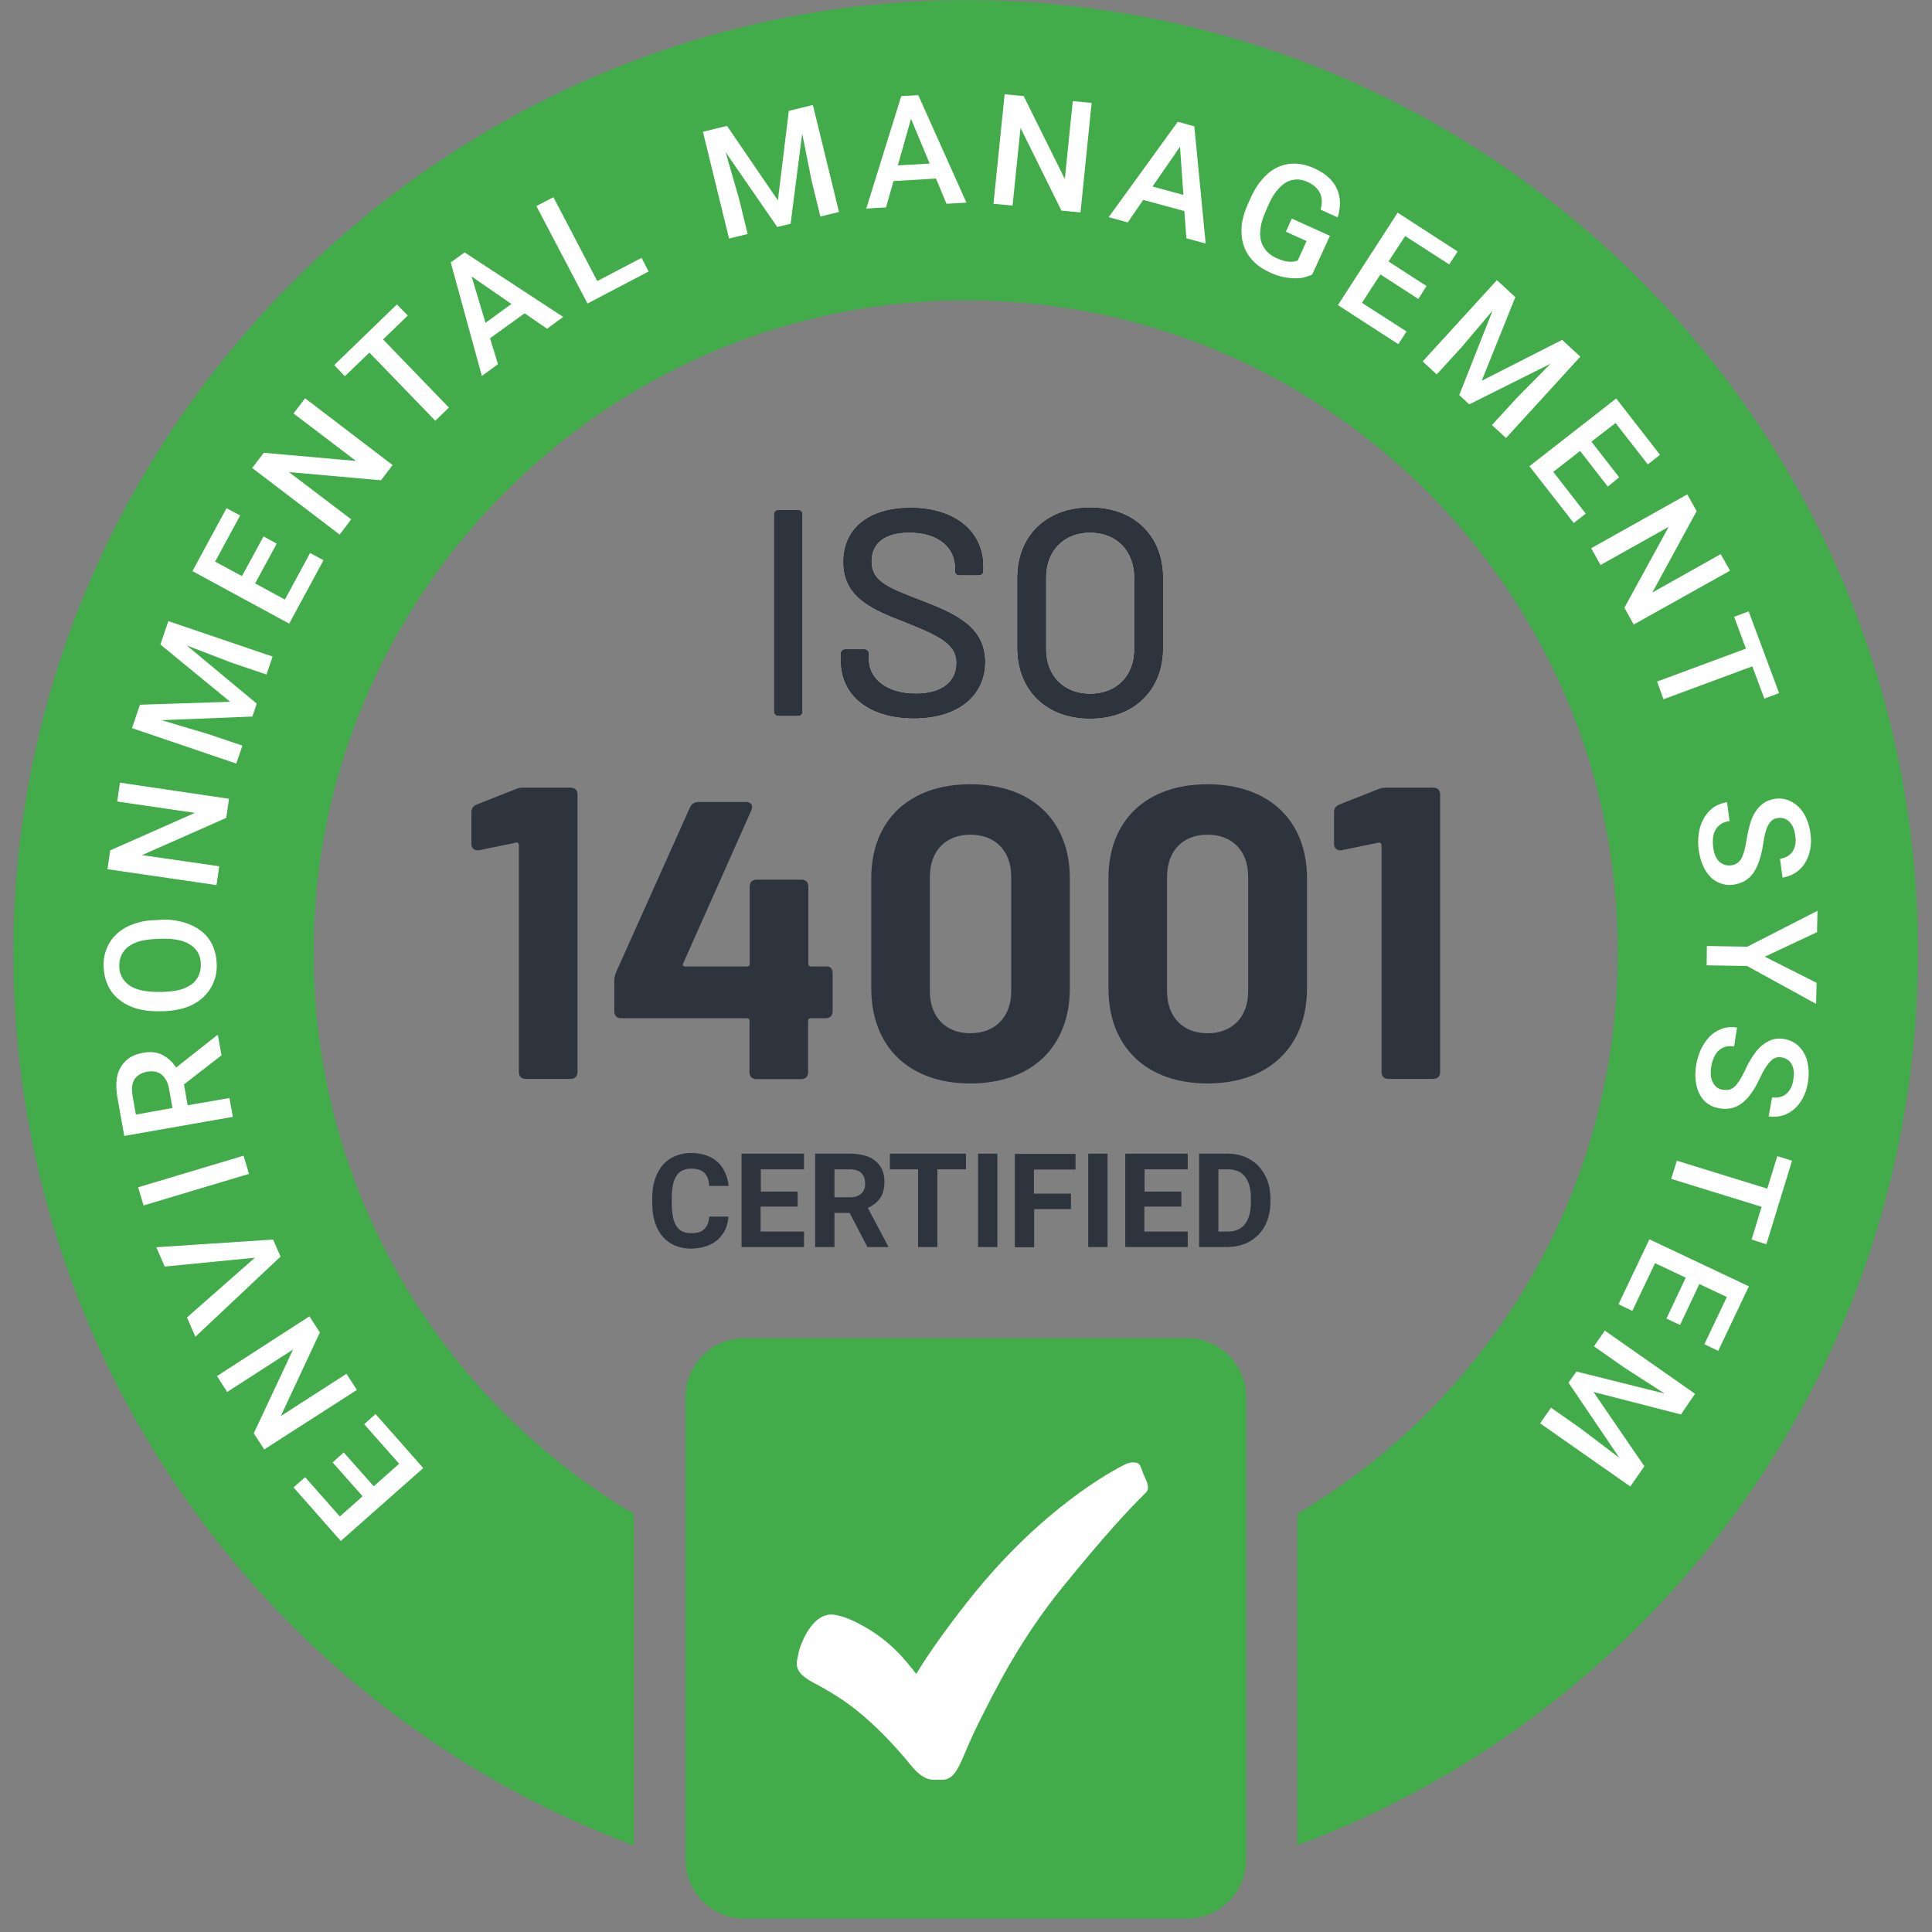 <?xml version="1.0" encoding="utf-8"?>
<!-- Generator: Adobe Illustrator 25.3.1, SVG Export Plug-In . SVG Version: 6.00 Build 0)  -->
<svg version="1.1" id="Livello_1" xmlns="http://www.w3.org/2000/svg" xmlns:xlink="http://www.w3.org/1999/xlink" x="0px" y="0px"
	 viewBox="0 0 85.04 85.04" style="enable-background:new 0 0 85.04 85.04;" xml:space="preserve">
<rect x="0" y="0" width="85.04" height="85.04" fill="#808080" stroke="none"/>
<style type="text/css">
	.st0{fill:#41AC49;}
	.st1{fill:#2E343D;}
	.st2{fill:#FFFFFF;}
</style>
<g>
	<path class="st0" d="M42.94,0.01C19.81-0.23,0.59,18.8,0.59,41.93c0,18.01,11.36,33.37,27.31,39.3V66.64
		c-8.44-5-14.1-14.2-14.1-24.73C13.81,26.3,26.49,13.44,42.1,13.22C58.14,13,71.21,25.94,71.21,41.92c0,10.52-5.66,19.71-14.1,24.71
		v14.59c15.95-5.93,27.31-21.29,27.31-39.3C84.42,18.92,65.89,0.24,42.94,0.01z"/>
	<path class="st0" d="M30.17,81.85V61.5c0-1.43,1.16-2.6,2.6-2.6h19.48c1.43,0,2.6,1.16,2.6,2.6v20.35c0,1.43-1.16,2.6-2.6,2.6
		H32.77C31.33,84.45,30.17,83.28,30.17,81.85z"/>
	<g>
		<g>
			<path d="M34.08,31.31v-8.66c0-0.12,0.08-0.19,0.19-0.19h0.85c0.12,0,0.19,0.08,0.19,0.19v8.66c0,0.12-0.08,0.19-0.19,0.19h-0.85
				C34.16,31.5,34.08,31.42,34.08,31.31z"/>
			<path d="M37.02,29.09v-0.31c0-0.12,0.08-0.19,0.19-0.19h0.83c0.12,0,0.19,0.08,0.19,0.19v0.25c0,0.85,0.79,1.51,2.08,1.51
				c1.23,0,1.8-0.58,1.8-1.36c0-0.81-0.7-1.18-2.21-1.78c-1.47-0.57-2.77-1.09-2.77-2.66c0-1.5,1.15-2.38,2.95-2.38
				c1.94,0,3.19,1.03,3.19,2.57v0.19c0,0.12-0.08,0.19-0.19,0.19h-0.84c-0.12,0-0.19-0.06-0.19-0.17v-0.15
				c0-0.87-0.71-1.56-2.02-1.56c-1.07,0-1.68,0.45-1.68,1.28c0,0.87,0.67,1.15,2.2,1.73c1.43,0.56,2.8,1.12,2.8,2.7
				c0,1.47-1.18,2.47-3.13,2.47S37.02,30.61,37.02,29.09z"/>
			<path d="M44.79,28.52v-3.08c0-1.85,1.28-3.09,3.19-3.09c1.93,0,3.2,1.24,3.2,3.09v3.08c0,1.86-1.28,3.1-3.2,3.1
				C46.07,31.62,44.79,30.38,44.79,28.52z M49.94,28.57v-3.14c0-1.2-0.79-2-1.96-2c-1.16,0-1.95,0.8-1.95,2v3.14
				c0,1.19,0.79,1.98,1.95,1.98C49.16,30.55,49.94,29.76,49.94,28.57z"/>
		</g>
		<g>
			<path class="st1" d="M34.08,31.31v-8.66c0-0.12,0.08-0.19,0.19-0.19h0.85c0.12,0,0.19,0.08,0.19,0.19v8.66
				c0,0.12-0.08,0.19-0.19,0.19h-0.85C34.16,31.5,34.08,31.42,34.08,31.31z"/>
			<path class="st1" d="M37.02,29.09v-0.31c0-0.12,0.08-0.19,0.19-0.19h0.83c0.12,0,0.19,0.08,0.19,0.19v0.25
				c0,0.85,0.79,1.51,2.08,1.51c1.23,0,1.8-0.58,1.8-1.36c0-0.81-0.7-1.18-2.21-1.78c-1.47-0.57-2.77-1.09-2.77-2.66
				c0-1.5,1.15-2.38,2.95-2.38c1.94,0,3.19,1.03,3.19,2.57v0.19c0,0.12-0.08,0.19-0.19,0.19h-0.84c-0.12,0-0.19-0.06-0.19-0.17
				v-0.15c0-0.87-0.71-1.56-2.02-1.56c-1.07,0-1.68,0.45-1.68,1.28c0,0.87,0.67,1.15,2.2,1.73c1.43,0.56,2.8,1.12,2.8,2.7
				c0,1.47-1.18,2.47-3.13,2.47S37.02,30.61,37.02,29.09z"/>
			<path class="st1" d="M44.79,28.52v-3.08c0-1.85,1.28-3.09,3.19-3.09c1.93,0,3.2,1.24,3.2,3.09v3.08c0,1.86-1.28,3.1-3.2,3.1
				C46.07,31.62,44.79,30.38,44.79,28.52z M49.94,28.57v-3.14c0-1.2-0.79-2-1.96-2c-1.16,0-1.95,0.8-1.95,2v3.14
				c0,1.19,0.79,1.98,1.95,1.98C49.16,30.55,49.94,29.76,49.94,28.57z"/>
		</g>
	</g>
	<g>
		<path class="st1" d="M23.04,34.67h2.07c0.2,0,0.31,0.11,0.31,0.31v12.2c0,0.2-0.11,0.31-0.31,0.31h-1.96
			c-0.2,0-0.31-0.11-0.31-0.31V37.2c0-0.07-0.05-0.13-0.13-0.11l-1.61,0.33c-0.2,0.04-0.35-0.07-0.35-0.27v-1.39
			c0-0.16,0.07-0.29,0.24-0.35l1.67-0.66C22.78,34.69,22.89,34.67,23.04,34.67z"/>
		<path class="st1" d="M36.65,42.84v1.67c0,0.2-0.11,0.31-0.31,0.31h-0.66c-0.07,0-0.11,0.04-0.11,0.11v2.26
			c0,0.2-0.11,0.31-0.31,0.31H33.3c-0.2,0-0.31-0.11-0.31-0.31v-2.26c0-0.07-0.04-0.11-0.11-0.11h-5.53c-0.2,0-0.31-0.11-0.31-0.31
			v-1.32c0-0.15,0.02-0.24,0.07-0.38l3.26-7.27c0.07-0.15,0.2-0.24,0.37-0.24h2.09c0.24,0,0.33,0.16,0.24,0.37l-3,6.74
			c-0.04,0.09,0.02,0.13,0.09,0.13h2.73c0.07,0,0.11-0.04,0.11-0.11v-3.4c0-0.2,0.11-0.31,0.31-0.31h1.96c0.2,0,0.31,0.11,0.31,0.31
			v3.4c0,0.05,0.04,0.11,0.11,0.11h0.66C36.54,42.52,36.65,42.63,36.65,42.84z"/>
		<path class="st1" d="M38.35,43.5v-4.84c0-2.55,1.67-4.14,4.36-4.14c2.69,0,4.38,1.59,4.38,4.14v4.84c0,2.58-1.68,4.19-4.38,4.19
			C40.02,47.69,38.35,46.08,38.35,43.5z M44.51,43.63v-5.04c0-1.14-0.7-1.85-1.8-1.85c-1.08,0-1.78,0.71-1.78,1.85v5.04
			c0,1.14,0.7,1.85,1.78,1.85C43.81,45.48,44.51,44.76,44.51,43.63z"/>
		<path class="st1" d="M48.79,43.5v-4.84c0-2.55,1.67-4.14,4.36-4.14c2.69,0,4.38,1.59,4.38,4.14v4.84c0,2.58-1.69,4.19-4.38,4.19
			C50.46,47.69,48.79,46.08,48.79,43.5z M54.94,43.63v-5.04c0-1.14-0.7-1.85-1.79-1.85c-1.08,0-1.78,0.71-1.78,1.85v5.04
			c0,1.14,0.7,1.85,1.78,1.85C54.25,45.48,54.94,44.76,54.94,43.63z"/>
		<path class="st1" d="M61.01,34.67h2.07c0.2,0,0.31,0.11,0.31,0.31v12.2c0,0.2-0.11,0.31-0.31,0.31h-1.96
			c-0.2,0-0.31-0.11-0.31-0.31V37.2c0-0.07-0.06-0.13-0.13-0.11l-1.61,0.33c-0.2,0.04-0.35-0.07-0.35-0.27v-1.39
			c0-0.16,0.07-0.29,0.24-0.35l1.67-0.66C60.75,34.69,60.86,34.67,61.01,34.67z"/>
	</g>
	<path class="st2" d="M41.11,78.34c-0.44,0-0.78-0.35-1-0.62c-1.81-2.21-3.07-2.95-3.82-3.39c-0.57-0.33-1.36-0.6-1.2-1.28
		c0.03-0.13,0.05-0.27,0.08-0.39c0.25-0.83,0.8-1.67,1.5-1.59c0.29,0.03,0.68,0.16,1.12,0.39c1.39,0.72,2.05,1.6,2.54,2.22
		c0.34-0.56,1.03-1.63,2.33-3.27c3.16-3.99,6.28-5.67,6.88-5.96c0.09-0.05,0.19-0.07,0.3-0.08l0.05,0c0.32,0,0.31,0.19,0.43,0.49
		c0.12,0.29,0.34,0.63,0.11,0.85c-0.66,0.64-1.83,1.89-3.69,4.19c-1.85,2.29-2.91,4.43-3.69,5.99c-0.79,1.58-0.87,2.45-1.6,2.45
		C41.45,78.34,41.11,78.34,41.11,78.34z"/>
	<g>
		<path class="st2" d="M15.13,63.93l1.32,1.49l1.12-0.99l-1.54-1.74l0.5-0.45l2.1,2.38L15,67.83l-2.08-2.36l0.51-0.45l1.53,1.73
			l1-0.89l-1.32-1.49L15.13,63.93z"/>
		<path class="st2" d="M13.62,57.94l0.46,0.71l-1.72,3.68l2.89-1.86l0.46,0.71l-4.08,2.62l-0.46-0.71l1.73-3.69L10,61.27l-0.45-0.7
			L13.62,57.94z"/>
		<path class="st2" d="M11.22,55.36l-3.97,0.39L6.88,54.9l5.14-0.34l0.33,0.75L8.6,58.84l-0.37-0.85L11.22,55.36z"/>
		<path class="st2" d="M10.72,50.87l0.24,0.8l-4.64,1.39l-0.24-0.8L10.72,50.87z"/>
		<path class="st2" d="M8.1,47.73l0.16,0.92l1.84-0.32l0.15,0.83L5.47,50l-0.3-1.68c-0.05-0.27-0.06-0.52-0.04-0.75
			c0.02-0.23,0.08-0.42,0.18-0.59c0.1-0.17,0.23-0.31,0.39-0.42c0.17-0.11,0.37-0.18,0.6-0.22c0.32-0.06,0.6-0.03,0.84,0.09
			c0.24,0.12,0.45,0.3,0.61,0.56l1.8-1.42l0.04-0.01l0.16,0.89L8.1,47.73z M7.59,48.77l-0.15-0.85c-0.03-0.15-0.07-0.28-0.13-0.38
			c-0.06-0.1-0.13-0.19-0.21-0.25c-0.08-0.06-0.18-0.1-0.28-0.12c-0.1-0.02-0.21-0.02-0.33,0c-0.12,0.02-0.23,0.06-0.32,0.11
			C6.08,47.33,6,47.4,5.94,47.48c-0.06,0.08-0.1,0.19-0.12,0.31c-0.02,0.12-0.01,0.26,0.01,0.42l0.15,0.85L7.59,48.77z"/>
		<path class="st2" d="M7.14,40.48c0.37-0.01,0.7,0.04,0.99,0.13C8.42,40.7,8.67,40.83,8.88,41c0.21,0.17,0.37,0.38,0.48,0.62
			c0.11,0.24,0.17,0.52,0.18,0.82c0.01,0.3-0.04,0.57-0.15,0.82c-0.1,0.25-0.26,0.46-0.46,0.65c-0.2,0.18-0.44,0.33-0.73,0.43
			c-0.29,0.1-0.62,0.16-0.99,0.17l-0.25,0c-0.37,0.01-0.7-0.04-0.99-0.13c-0.29-0.09-0.55-0.23-0.75-0.4
			c-0.21-0.17-0.37-0.38-0.48-0.63c-0.11-0.24-0.17-0.52-0.18-0.81c-0.01-0.3,0.04-0.57,0.15-0.82c0.1-0.25,0.26-0.46,0.46-0.64
			c0.2-0.18,0.45-0.32,0.74-0.42c0.29-0.1,0.62-0.16,0.99-0.16L7.14,40.48z M6.9,41.33c-0.27,0.01-0.51,0.04-0.72,0.09
			c-0.21,0.06-0.38,0.14-0.52,0.24c-0.14,0.1-0.24,0.23-0.31,0.37c-0.07,0.15-0.1,0.31-0.1,0.5c0,0.18,0.04,0.34,0.12,0.48
			c0.07,0.14,0.18,0.26,0.32,0.36c0.14,0.1,0.32,0.17,0.53,0.22c0.21,0.05,0.45,0.07,0.72,0.07l0.25,0
			c0.27-0.01,0.51-0.04,0.72-0.09c0.21-0.06,0.38-0.14,0.52-0.24c0.14-0.1,0.24-0.23,0.31-0.38c0.07-0.15,0.1-0.31,0.1-0.49
			C8.84,42.08,8.69,41.8,8.4,41.6c-0.29-0.2-0.7-0.29-1.25-0.28L6.9,41.33z"/>
		<path class="st2" d="M10.08,35.16L9.96,36l-3.71,1.64l3.4,0.49l-0.12,0.83l-4.8-0.7l0.12-0.83l3.73-1.65l-3.42-0.5l0.12-0.83
			L10.08,35.16z"/>
		<path class="st2" d="M6.16,31.02l3.97-0.13l-3.07-2.52l0.35-1.03L12,28.9l-0.27,0.79l-1.51-0.51l-2-0.77l3.08,2.56l-0.19,0.57
			L7.11,31.7l2.05,0.61l1.51,0.51l-0.27,0.79l-4.59-1.56L6.16,31.02z"/>
		<path class="st2" d="M12.18,23.93l-0.95,1.75l1.31,0.71l1.11-2.05l0.59,0.32l-1.51,2.79l-4.26-2.31l1.5-2.77l0.6,0.32l-1.1,2.03
			l1.18,0.64l0.95-1.75L12.18,23.93z"/>
		<path class="st2" d="M17.28,20.47l-0.51,0.67l-4.05-0.36l2.74,2.08l-0.51,0.67L11.1,20.6l0.51-0.67l4.06,0.36l-2.75-2.09
			l0.51-0.67L17.28,20.47z"/>
		<path class="st2" d="M17.95,13.89l-1.09,1.05l2.9,3l-0.6,0.58l-2.9-3l-1.08,1.04l-0.47-0.49l2.76-2.67L17.95,13.89z"/>
		<path class="st2" d="M23.09,13.79l-1.52,1.1l0.35,1.14l-0.71,0.52l-1.37-5l0.61-0.44l4.34,2.84l-0.71,0.52L23.09,13.79z
			 M21.37,14.21l1.14-0.83l-1.75-1.21L21.37,14.21z"/>
		<path class="st2" d="M26.29,12.37l1.95-1.02l0.31,0.6l-2.69,1.41l-2.25-4.29l0.75-0.39L26.29,12.37z"/>
		<path class="st2" d="M32,5.54l2.24,3.28l0.48-3.94l1.06-0.26l1.15,4.71l-0.82,0.2l-0.38-1.55l-0.42-2.1l-0.51,3.97l-0.59,0.14
			L31.94,6.7l0.59,2.05l0.38,1.55l-0.82,0.2L30.94,5.8L32,5.54z"/>
		<path class="st2" d="M41.2,7.86l-1.87,0.11L39,9.13l-0.87,0.05l1.54-4.95l0.75-0.04l2.12,4.73l-0.88,0.05L41.2,7.86z M39.52,7.28
			l1.4-0.08L40.1,5.23L39.52,7.28z"/>
		<path class="st2" d="M47.56,9.35l-0.84-0.08l-1.8-3.64l-0.35,3.42l-0.84-0.08l0.49-4.82l0.84,0.08l1.81,3.65l0.35-3.43l0.83,0.08
			L47.56,9.35z"/>
		<path class="st2" d="M52.13,9.29L50.32,8.8l-0.68,0.99L48.8,9.56l3.04-4.2l0.73,0.2l0.5,5.16l-0.85-0.23L52.13,9.29z M50.73,8.21
			l1.36,0.37l-0.15-2.12L50.73,8.21z"/>
		<path class="st2" d="M57.76,12.08c-0.07,0.04-0.17,0.08-0.29,0.11c-0.12,0.04-0.25,0.06-0.41,0.06c-0.16,0-0.34-0.01-0.54-0.05
			s-0.43-0.11-0.67-0.23c-0.28-0.13-0.51-0.29-0.7-0.49c-0.19-0.2-0.33-0.43-0.41-0.68c-0.08-0.25-0.11-0.53-0.09-0.84
			c0.03-0.3,0.12-0.63,0.27-0.96l0.13-0.29c0.15-0.34,0.33-0.62,0.53-0.84c0.2-0.23,0.42-0.4,0.66-0.51
			c0.24-0.11,0.49-0.16,0.76-0.16c0.27,0.01,0.54,0.07,0.83,0.2c0.27,0.12,0.49,0.26,0.66,0.42c0.17,0.16,0.29,0.33,0.37,0.52
			c0.08,0.19,0.12,0.39,0.12,0.59c0,0.21-0.03,0.42-0.1,0.64l-0.75-0.34c0.03-0.12,0.05-0.24,0.05-0.36c0-0.12-0.02-0.23-0.06-0.33
			c-0.04-0.1-0.11-0.2-0.2-0.29c-0.09-0.09-0.21-0.17-0.36-0.24c-0.18-0.08-0.35-0.12-0.51-0.11c-0.16,0.01-0.32,0.05-0.46,0.14
			c-0.15,0.09-0.28,0.22-0.41,0.38c-0.13,0.17-0.25,0.37-0.35,0.61l-0.13,0.3c-0.11,0.24-0.18,0.47-0.21,0.68
			c-0.03,0.21-0.03,0.4,0.01,0.57c0.04,0.17,0.12,0.32,0.23,0.45c0.11,0.13,0.26,0.24,0.43,0.32c0.13,0.06,0.25,0.1,0.35,0.13
			c0.1,0.03,0.19,0.04,0.27,0.04c0.08,0,0.14,0,0.2-0.01c0.06-0.01,0.1-0.03,0.14-0.04l0.39-0.86l-0.91-0.41l0.26-0.58l1.68,0.76
			L57.76,12.08z"/>
		<path class="st2" d="M62.43,13.16l-1.67-1.08l-0.81,1.25l1.96,1.26l-0.36,0.56l-2.66-1.72l2.63-4.07l2.64,1.71l-0.37,0.57
			l-1.94-1.25l-0.73,1.12l1.67,1.08L62.43,13.16z"/>
		<path class="st2" d="M66.7,13.08l-1.48,3.68l3.54-1.8l0.8,0.74l-3.27,3.58l-0.62-0.57l1.08-1.18l1.5-1.52l-3.58,1.79l-0.44-0.41
			l1.47-3.72l-1.38,1.63l-1.08,1.18l-0.62-0.57l3.27-3.58L66.7,13.08z"/>
		<path class="st2" d="M70.77,21.42l-1.22-1.57l-1.18,0.92l1.43,1.84l-0.53,0.41l-1.95-2.5l3.82-2.98l1.93,2.48l-0.54,0.42
			l-1.42-1.82l-1.06,0.82l1.22,1.57L70.77,21.42z"/>
		<path class="st2" d="M71.91,27.49l-0.41-0.74l1.95-3.56l-3,1.68l-0.41-0.74l4.23-2.37l0.41,0.74l-1.95,3.58l3.01-1.69l0.41,0.73
			L71.91,27.49z"/>
		<path class="st2" d="M77.66,30.75l-0.53-1.42l-3.91,1.45L72.94,30l3.91-1.45l-0.52-1.4l0.64-0.24l1.34,3.6L77.66,30.75z"/>
		<path class="st2" d="M76.19,38.09c0.1-0.01,0.18-0.04,0.25-0.08c0.07-0.04,0.13-0.1,0.19-0.19c0.05-0.08,0.1-0.2,0.14-0.34
			c0.04-0.14,0.08-0.32,0.11-0.54c0.04-0.24,0.09-0.46,0.15-0.67c0.06-0.21,0.14-0.39,0.24-0.54c0.1-0.16,0.22-0.28,0.36-0.38
			c0.14-0.1,0.31-0.16,0.5-0.19c0.19-0.03,0.38-0.01,0.55,0.05c0.17,0.06,0.33,0.16,0.47,0.29c0.14,0.13,0.26,0.3,0.35,0.5
			c0.09,0.2,0.16,0.43,0.19,0.68c0.04,0.27,0.03,0.52-0.02,0.75c-0.05,0.23-0.13,0.42-0.24,0.59c-0.11,0.17-0.25,0.3-0.42,0.41
			c-0.17,0.1-0.35,0.17-0.55,0.2l-0.11-0.83c0.12-0.02,0.22-0.05,0.31-0.1c0.09-0.05,0.17-0.12,0.23-0.2
			c0.06-0.08,0.1-0.19,0.13-0.31c0.02-0.12,0.03-0.26,0-0.41c-0.02-0.15-0.05-0.27-0.1-0.38c-0.05-0.1-0.11-0.19-0.18-0.25
			c-0.07-0.06-0.15-0.11-0.23-0.13c-0.09-0.02-0.18-0.03-0.27-0.01c-0.18,0.02-0.31,0.13-0.41,0.31c-0.1,0.18-0.17,0.46-0.22,0.82
			c-0.04,0.28-0.1,0.53-0.17,0.74c-0.07,0.21-0.16,0.39-0.26,0.54c-0.1,0.15-0.23,0.26-0.37,0.35c-0.14,0.08-0.31,0.14-0.5,0.17
			c-0.2,0.03-0.39,0.01-0.56-0.05c-0.17-0.06-0.33-0.15-0.46-0.29c-0.13-0.13-0.25-0.3-0.33-0.5c-0.09-0.2-0.15-0.43-0.19-0.69
			c-0.03-0.23-0.03-0.46,0-0.7c0.03-0.23,0.1-0.45,0.2-0.64c0.1-0.2,0.24-0.36,0.41-0.5c0.17-0.13,0.39-0.22,0.64-0.26l0.11,0.83
			c-0.15,0.02-0.28,0.07-0.38,0.13c-0.1,0.07-0.18,0.15-0.24,0.26c-0.06,0.1-0.09,0.22-0.11,0.35c-0.01,0.13-0.01,0.27,0.01,0.42
			c0.04,0.29,0.13,0.5,0.27,0.63C75.83,38.06,75.99,38.11,76.19,38.09z"/>
		<path class="st2" d="M77.68,42.11l2.28,1.15l-0.02,0.93l-3.04-1.67l-1.78-0.03l0.01-0.85l1.78,0.03l3.09-1.58l-0.02,0.94
			L77.68,42.11z"/>
		<path class="st2" d="M75.84,47.97c0.1,0.01,0.18,0.01,0.26,0c0.08-0.02,0.16-0.06,0.23-0.12c0.08-0.07,0.15-0.16,0.23-0.28
			c0.08-0.12,0.17-0.29,0.26-0.48c0.1-0.22,0.21-0.42,0.33-0.6c0.12-0.18,0.24-0.33,0.38-0.45c0.14-0.12,0.29-0.21,0.45-0.27
			c0.16-0.06,0.34-0.07,0.54-0.04c0.19,0.03,0.36,0.1,0.51,0.2c0.15,0.11,0.27,0.24,0.37,0.41c0.1,0.17,0.16,0.36,0.19,0.58
			c0.03,0.22,0.03,0.45-0.01,0.71c-0.04,0.27-0.12,0.51-0.23,0.71c-0.11,0.2-0.24,0.37-0.4,0.5c-0.16,0.13-0.33,0.22-0.52,0.27
			c-0.19,0.05-0.38,0.06-0.58,0.03L78,48.3c0.12,0.02,0.23,0.02,0.33-0.01c0.1-0.02,0.2-0.06,0.28-0.13
			c0.08-0.06,0.15-0.15,0.21-0.26c0.06-0.11,0.1-0.24,0.12-0.4c0.02-0.15,0.03-0.28,0.01-0.39c-0.02-0.11-0.05-0.21-0.1-0.29
			c-0.05-0.08-0.11-0.14-0.19-0.19c-0.08-0.05-0.16-0.08-0.26-0.09c-0.18-0.03-0.34,0.03-0.48,0.18c-0.14,0.15-0.29,0.39-0.45,0.72
			c-0.12,0.26-0.24,0.48-0.37,0.66c-0.13,0.18-0.26,0.33-0.4,0.44c-0.14,0.11-0.29,0.19-0.46,0.23c-0.16,0.04-0.34,0.05-0.53,0.02
			c-0.2-0.03-0.38-0.1-0.53-0.2c-0.15-0.1-0.27-0.24-0.36-0.41c-0.09-0.17-0.15-0.36-0.18-0.58c-0.03-0.22-0.02-0.46,0.02-0.72
			c0.04-0.23,0.1-0.45,0.2-0.67c0.1-0.21,0.22-0.4,0.37-0.56s0.33-0.28,0.54-0.36c0.21-0.08,0.44-0.1,0.69-0.06l-0.13,0.83
			c-0.15-0.02-0.29-0.02-0.4,0.02c-0.12,0.04-0.22,0.1-0.3,0.18c-0.08,0.08-0.15,0.19-0.2,0.31c-0.05,0.12-0.09,0.26-0.11,0.4
			c-0.04,0.29-0.02,0.52,0.08,0.68C75.5,47.84,75.64,47.94,75.84,47.97z"/>
		<path class="st2" d="M77.1,54.56l0.44-1.44l-3.98-1.23l0.25-0.8l3.98,1.23l0.44-1.43l0.65,0.2l-1.13,3.68L77.1,54.56z"/>
		<path class="st2" d="M73.35,58.04l0.85-1.8l-1.35-0.64l-1,2.1l-0.61-0.29l1.36-2.86l4.38,2.07l-1.35,2.84l-0.61-0.29l0.99-2.08
			l-1.21-0.57l-0.85,1.8L73.35,58.04z"/>
		<path class="st2" d="M73.99,62.26l-3.85-0.99l2.24,3.27l-0.62,0.89l-3.97-2.78l0.48-0.69l1.31,0.92l1.7,1.29l-2.24-3.31l0.35-0.49
			l3.88,0.97l-1.8-1.16l-1.31-0.92l0.48-0.69l3.97,2.78L73.99,62.26z"/>
	</g>
	<g>
		<g>
			<path class="st1" d="M32.07,53.53c-0.02,0.21-0.06,0.4-0.14,0.58c-0.08,0.17-0.19,0.32-0.33,0.45c-0.14,0.13-0.31,0.22-0.51,0.29
				c-0.2,0.07-0.42,0.11-0.68,0.11c-0.26,0-0.5-0.05-0.71-0.14c-0.21-0.09-0.39-0.22-0.53-0.39c-0.15-0.17-0.26-0.38-0.34-0.62
				c-0.08-0.24-0.12-0.52-0.12-0.82v-0.27c0-0.3,0.04-0.58,0.12-0.82c0.08-0.24,0.2-0.45,0.34-0.62c0.15-0.17,0.33-0.3,0.54-0.39
				c0.21-0.09,0.45-0.14,0.71-0.14c0.26,0,0.48,0.04,0.68,0.11c0.2,0.07,0.36,0.17,0.5,0.3c0.14,0.13,0.24,0.28,0.32,0.46
				c0.08,0.18,0.13,0.37,0.15,0.58h-0.85c-0.01-0.12-0.03-0.23-0.06-0.32c-0.03-0.09-0.08-0.17-0.14-0.24
				c-0.06-0.06-0.14-0.11-0.24-0.15c-0.1-0.03-0.22-0.05-0.36-0.05c-0.29,0-0.5,0.1-0.64,0.31c-0.14,0.21-0.21,0.53-0.21,0.97v0.28
				c0,0.21,0.02,0.4,0.05,0.56c0.03,0.16,0.08,0.29,0.15,0.4c0.07,0.11,0.15,0.19,0.26,0.24c0.11,0.05,0.23,0.08,0.38,0.08
				c0.13,0,0.25-0.01,0.35-0.04c0.1-0.03,0.18-0.08,0.24-0.14c0.06-0.06,0.12-0.14,0.15-0.23c0.04-0.09,0.06-0.2,0.07-0.32H32.07z"
				/>
			<path class="st1" d="M35.1,53.11h-1.62v1.1h1.91v0.68h-2.75v-4.11h2.75v0.69h-1.9v0.98h1.62V53.11z"/>
			<path class="st1" d="M37.4,53.39h-0.67v1.5h-0.85v-4.11h1.53c0.24,0,0.45,0.03,0.64,0.08c0.19,0.05,0.35,0.13,0.48,0.24
				c0.13,0.1,0.23,0.23,0.3,0.39c0.07,0.15,0.1,0.33,0.1,0.54c0,0.15-0.02,0.29-0.05,0.4c-0.03,0.12-0.08,0.23-0.15,0.32
				c-0.06,0.09-0.14,0.17-0.23,0.24c-0.09,0.07-0.19,0.13-0.3,0.18l0.89,1.68v0.04h-0.91L37.4,53.39z M36.73,52.7h0.68
				c0.11,0,0.21-0.01,0.29-0.04c0.08-0.03,0.15-0.07,0.21-0.12c0.06-0.05,0.1-0.12,0.13-0.19c0.03-0.07,0.04-0.16,0.04-0.25
				c0-0.19-0.05-0.35-0.16-0.46c-0.11-0.11-0.28-0.17-0.51-0.17h-0.68V52.7z"/>
			<path class="st1" d="M42.52,51.47h-1.26v3.42h-0.85v-3.42h-1.24v-0.69h3.35V51.47z"/>
			<path class="st1" d="M43.9,54.89h-0.85v-4.11h0.85V54.89z"/>
			<path class="st1" d="M47.15,53.22h-1.63v1.68h-0.85v-4.11h2.67v0.69h-1.83v1.06h1.63V53.22z"/>
			<path class="st1" d="M48.75,54.89H47.9v-4.11h0.85V54.89z"/>
			<path class="st1" d="M52,53.11h-1.63v1.1h1.91v0.68h-2.75v-4.11h2.75v0.69h-1.9v0.98H52V53.11z"/>
			<path class="st1" d="M52.78,54.89v-4.11h1.26c0.28,0,0.53,0.05,0.76,0.14c0.23,0.1,0.43,0.23,0.59,0.4
				c0.16,0.17,0.29,0.38,0.39,0.62c0.09,0.24,0.14,0.51,0.14,0.8v0.19c0,0.29-0.05,0.56-0.14,0.8c-0.09,0.24-0.22,0.45-0.39,0.62
				c-0.17,0.17-0.37,0.31-0.6,0.4c-0.23,0.09-0.49,0.14-0.76,0.14H52.78z M53.63,51.47v2.74h0.41c0.33,0,0.59-0.11,0.76-0.33
				c0.17-0.22,0.26-0.54,0.26-0.95v-0.19c0-0.42-0.09-0.73-0.26-0.95c-0.17-0.22-0.43-0.32-0.76-0.32H53.63z"/>
		</g>
	</g>
</g>
</svg>
